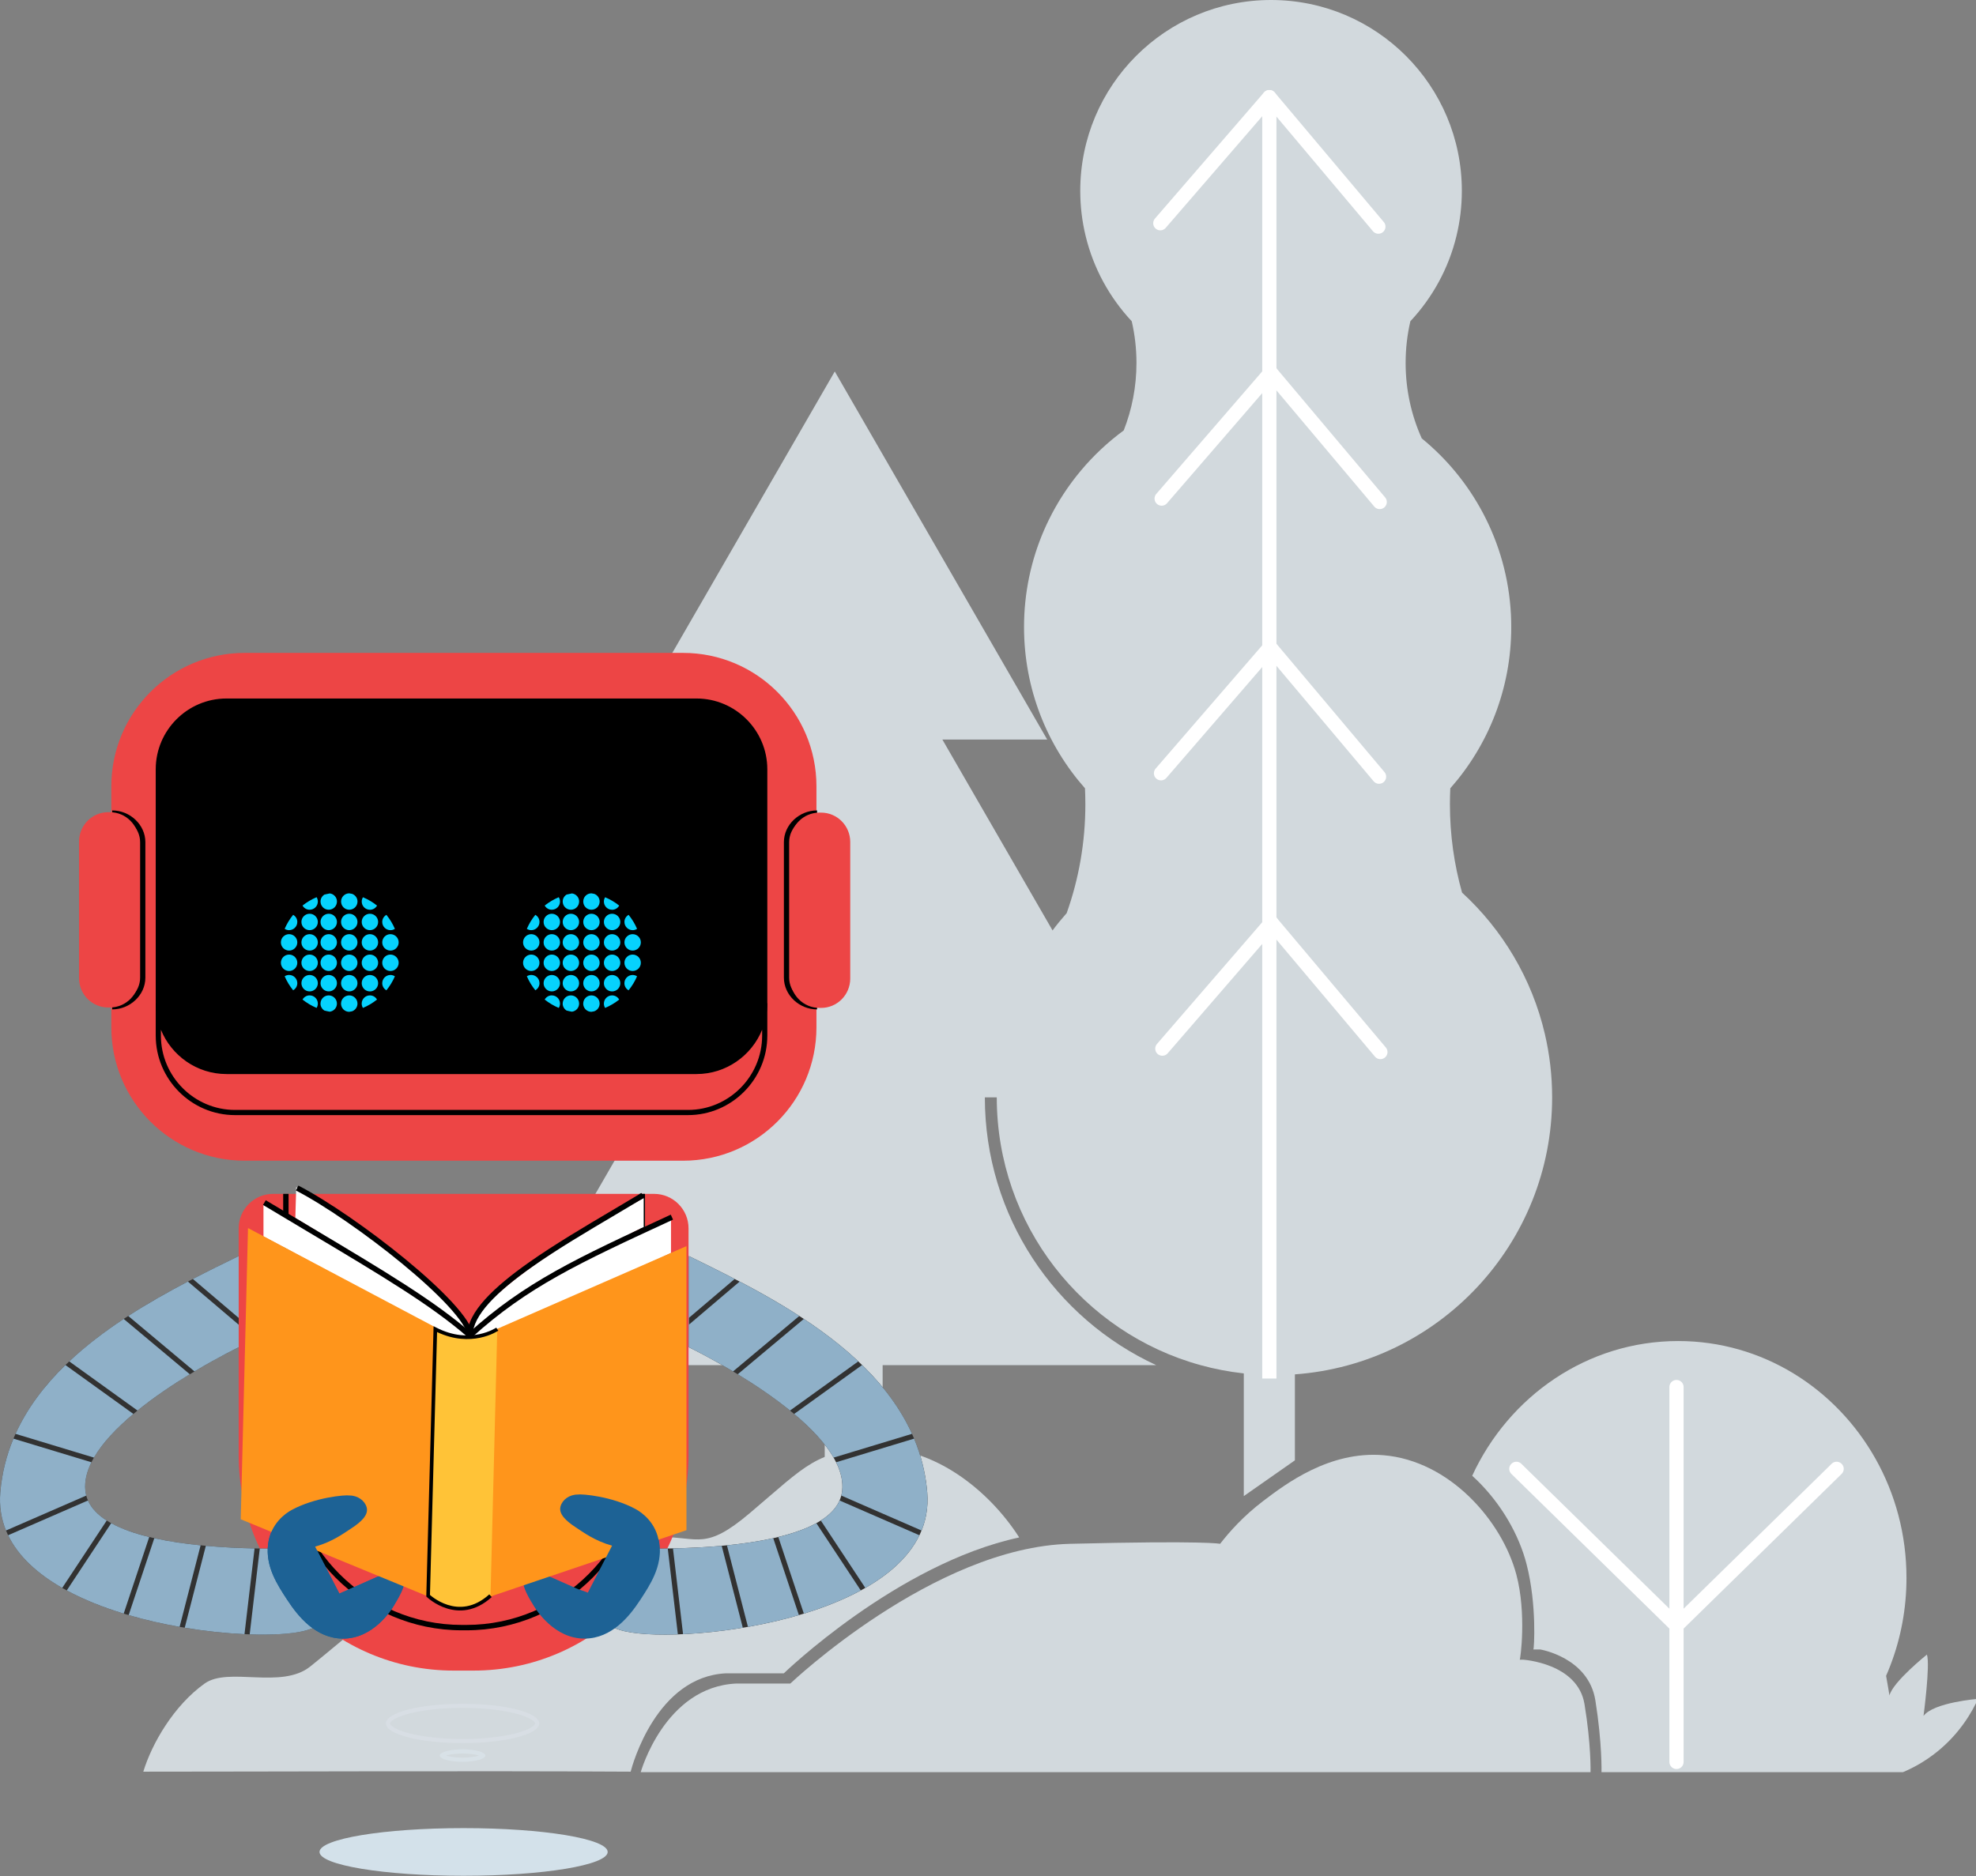 <svg width="417" height="396" viewBox="0 0 417 396" fill="none" xmlns="http://www.w3.org/2000/svg">
<rect x="0" y="0" width="417" height="396" fill="#808080" stroke="none"/>
<g clip-path="url(#clip0_3411_24138)">
<g clip-path="url(#clip1_3411_24138)">
<path d="M104.788 288.158H174.043V320.111H186.266V288.158H244.01C222.655 278.31 207.836 256.7 207.836 231.631H223.389L221.124 227.703H240.192L222.123 196.39L198.87 156.099H220.994L176.164 78.409L131.326 156.099H153.688L112.366 227.703H139.674L104.788 288.158V288.158Z" fill="#D2D9DD"/>
<path d="M210.352 231.631C210.352 258.614 228.572 281.345 253.378 288.158C256.326 288.97 259.367 289.553 262.48 289.898V315.795L273.265 308.242V290.1C303.615 287.891 327.551 262.556 327.551 231.631C327.551 227.034 327.019 222.56 326.019 218.265C323.294 206.583 317.082 196.246 308.54 188.405C306.872 182.478 305.98 176.227 305.98 169.767C305.98 168.637 306.009 167.508 306.06 166.393C314.069 157.329 318.923 145.41 318.923 132.361C318.923 131.476 318.901 130.591 318.858 129.713C318.462 121.988 316.37 114.715 312.933 108.255C309.712 102.184 305.312 96.839 300.034 92.53C297.848 87.674 296.633 82.287 296.633 76.611C296.633 73.582 296.978 70.633 297.633 67.806C302.292 62.828 305.707 56.656 307.361 49.808C308.102 46.751 308.497 43.564 308.497 40.284C308.497 18.034 290.471 0 268.232 0C245.993 0 227.968 18.034 227.968 40.284C227.968 43.564 228.363 46.751 229.104 49.808C230.757 56.656 234.173 62.828 238.832 67.806C239.486 70.633 239.831 73.582 239.831 76.611C239.831 81.639 238.875 86.444 237.142 90.854C230.477 95.753 225.034 102.205 221.353 109.694C218.355 115.787 216.535 122.556 216.169 129.713C216.126 130.591 216.104 131.476 216.104 132.361C216.104 145.41 220.957 157.329 228.967 166.393C229.018 167.508 229.046 168.637 229.046 169.767C229.046 177.824 227.659 185.557 225.106 192.736C224.064 193.915 223.064 195.131 222.122 196.39C218.218 201.569 215.155 207.418 213.135 213.741C211.33 219.38 210.352 225.394 210.352 231.631Z" fill="#D2D9DD"/>
<path d="M267.873 290.978V20.502" stroke="white" stroke-width="3" stroke-miterlimit="10"/>
<path d="M290.881 47.837L267.873 20.502" stroke="white" stroke-width="3" stroke-miterlimit="10" stroke-linecap="round"/>
<path d="M244.865 47.118L267.873 20.502" stroke="white" stroke-width="3" stroke-miterlimit="10" stroke-linecap="round"/>
<path d="M291.162 105.96L268.154 78.625" stroke="white" stroke-width="3" stroke-miterlimit="10" stroke-linecap="round"/>
<path d="M245.146 105.241L268.154 78.625" stroke="white" stroke-width="3" stroke-miterlimit="10" stroke-linecap="round"/>
<path d="M291.025 163.94L268.017 136.604" stroke="white" stroke-width="3" stroke-miterlimit="10" stroke-linecap="round"/>
<path d="M245.009 163.22L268.018 136.604" stroke="white" stroke-width="3" stroke-miterlimit="10" stroke-linecap="round"/>
<path d="M291.307 222.064L268.298 194.729" stroke="white" stroke-width="3" stroke-miterlimit="10" stroke-linecap="round"/>
<path d="M245.289 221.344L268.297 194.729" stroke="white" stroke-width="3" stroke-miterlimit="10" stroke-linecap="round"/>
<path d="M401.595 374.062C403.673 373.185 406.218 371.832 408.807 369.746C413.674 365.819 416.205 361.272 417.428 358.596C417.428 358.596 408.081 359.316 405.924 362.193C405.924 362.193 407.362 351.403 406.643 349.245C406.643 349.245 399.452 355 398.733 357.877C398.733 357.877 398.424 355.884 398.029 353.734C398.36 352.964 398.683 352.187 398.978 351.403C401.142 345.727 402.329 339.534 402.329 333.059C402.329 323.888 399.949 315.299 395.793 307.911C387.445 293.049 371.922 283.064 354.155 283.064C334.993 283.064 318.434 294.682 310.683 311.5C316.047 316.356 319.995 322.816 321.828 328.988C321.943 329.376 322.051 329.765 322.152 330.153C324.373 338.793 323.726 348.151 323.597 348.166H325.035C325.035 348.166 335.223 349.835 336.676 358.92C338.128 368.005 337.97 374.062 337.97 374.062H401.595Z" fill="#D2D9DD"/>
<path d="M353.795 292.775V371.904" stroke="white" stroke-width="3" stroke-miterlimit="10" stroke-linecap="round"/>
<path d="M387.588 310.04L353.794 343.13" stroke="white" stroke-width="3" stroke-miterlimit="10" stroke-linecap="round"/>
<path d="M320.001 310.04L353.795 343.13" stroke="white" stroke-width="3" stroke-miterlimit="10" stroke-linecap="round"/>
<path d="M335.662 374.063H135.216C135.216 374.063 140.249 356.079 155.349 355.36H166.781C166.781 355.36 197.051 326.586 225.812 325.866C254.572 325.147 257.484 325.866 257.484 325.866C259.425 323.356 262.402 319.997 266.63 316.788C271.282 313.256 280.55 306.214 291.953 307.163C305.967 308.336 316.982 321.047 319.995 332.341C322.188 340.548 320.843 350.317 320.714 350.324H321.433C321.433 350.324 332.937 351.044 334.375 359.676C335.813 368.308 335.655 374.063 335.655 374.063H335.662Z" fill="#D2D9DD"/>
<path d="M30.24 373.962C56.477 373.962 99.143 373.767 133.087 373.962C133.483 372.429 138.581 353.928 153.191 353.201H165.414C165.414 353.201 189.3 330.081 215.055 324.528C215.04 324.492 215.033 324.463 215.026 324.427C208.555 314.356 196.936 305.371 184.827 305.724C172.252 306.091 170.26 309.198 158.224 319.392C148.877 327.304 147.439 324.427 139.53 324.427C131.621 324.427 112.524 324.664 102.141 328.743C82.009 336.656 76.257 343.13 65.472 351.762C59.367 356.647 48.215 351.762 43.182 355.359C36.661 360.021 32.052 368.027 30.24 373.962Z" fill="#D2D9DD"/>
</g>
<path d="M51.643 137.812H144.148C159.694 137.812 172.297 150.423 172.297 165.978V216.834C172.297 232.39 159.694 245 144.148 245H51.643C36.097 245 23.494 232.39 23.494 216.834V165.978C23.494 150.423 36.097 137.812 51.643 137.812Z" fill="#ED4545"/>
<path d="M33.488 162.282V211.772C33.488 219.704 39.96 226.192 47.872 226.192H147.124C155.045 226.192 161.521 219.704 161.521 211.772V162.282C161.521 154.341 155.05 147.849 147.124 147.849H47.872C39.96 147.849 33.488 154.337 33.488 162.282Z" fill="black"/>
<path fill-rule="evenodd" clip-rule="evenodd" d="M146.991 148.528C154.609 148.528 160.835 154.754 160.835 162.37V211.705C160.835 219.312 154.605 225.535 146.991 225.535H47.789C40.184 225.535 33.958 219.312 33.958 211.705V162.37C33.958 154.75 40.184 148.528 47.789 148.528H146.991ZM161.928 162.37C161.928 154.155 155.216 147.438 146.991 147.438H47.789C39.577 147.438 32.865 154.151 32.865 162.37V211.705C32.865 219.912 39.577 226.625 47.789 226.625H146.991C155.211 226.625 161.928 219.912 161.928 211.705V162.37Z" fill="black"/>
<path d="M33.488 211.768V218.623C33.488 227.557 40.772 234.859 49.674 234.859H145.326C154.238 234.859 161.521 227.557 161.521 218.623V211.768C161.521 219.699 155.05 226.188 147.124 226.188H47.872C39.96 226.188 33.488 219.699 33.488 211.768Z" fill="#ED4545"/>
<path fill-rule="evenodd" clip-rule="evenodd" d="M160.835 217.356V218.602C160.835 227.23 153.798 234.282 145.194 234.282H49.59C40.995 234.282 33.958 227.23 33.958 218.602V217.356C36.182 222.827 41.553 226.709 47.789 226.709H146.991C153.237 226.709 158.61 222.827 160.835 217.356ZM161.928 211.75V218.602C161.928 227.831 154.404 235.375 145.194 235.375H49.59C40.389 235.375 32.865 227.831 32.865 218.602V211.75H33.958C33.958 219.377 40.184 225.615 47.789 225.615H146.991C154.61 225.615 160.835 219.377 160.835 211.75H161.928Z" fill="black"/>
<path d="M172.297 171.438C168.893 171.438 165.925 174.23 165.925 177.642V206.456C165.925 209.868 168.893 212.66 172.297 212.66" fill="#ED4545"/>
<path fill-rule="evenodd" clip-rule="evenodd" d="M166.534 177.763C166.534 174.695 169.269 172.148 172.428 172.148V171.062C168.698 171.062 165.428 174.057 165.428 177.763V206.362C165.428 210.068 168.698 213.063 172.428 213.063V211.977C169.269 211.977 166.534 209.43 166.534 206.362V177.763Z" fill="black"/>
<path d="M172.918 171.526H173.282C176.676 171.526 179.428 174.304 179.428 177.73V206.544C179.428 209.97 176.676 212.748 173.282 212.748H172.918C169.523 212.748 166.772 209.97 166.772 206.544V177.73C166.772 174.304 169.523 171.526 172.918 171.526Z" fill="#ED4545"/>
<path fill-rule="evenodd" clip-rule="evenodd" d="M23.678 172.148C26.836 172.148 29.571 174.695 29.571 177.763V206.362C29.571 209.43 26.836 211.977 23.678 211.977V213.063C27.408 213.063 30.678 210.068 30.678 206.362V177.763C30.678 174.057 27.408 171.062 23.678 171.062V172.148Z" fill="black"/>
<path d="M22.824 171.438H23.188C26.582 171.438 29.334 174.216 29.334 177.642V206.456C29.334 209.882 26.582 212.66 23.188 212.66H22.824C19.43 212.66 16.678 209.882 16.678 206.456V177.642C16.678 174.216 19.43 171.438 22.824 171.438Z" fill="#ED4545"/>
<path d="M133.508 200.647C132.551 200.647 131.775 199.871 131.775 198.914C131.775 197.957 132.551 197.182 133.508 197.182C134.465 197.182 135.24 197.957 135.24 198.914C135.24 199.871 134.465 200.647 133.508 200.647Z" fill="#06D2FD"/>
<path d="M129.172 200.647C128.215 200.647 127.439 199.871 127.439 198.914C127.439 197.957 128.215 197.182 129.172 197.182C130.129 197.182 130.904 197.957 130.904 198.914C130.904 199.871 130.129 200.647 129.172 200.647Z" fill="#06D2FD"/>
<path d="M124.814 200.647C123.858 200.647 123.082 199.871 123.082 198.914C123.082 197.957 123.858 197.182 124.814 197.182C125.771 197.182 126.547 197.957 126.547 198.914C126.547 199.871 125.771 200.647 124.814 200.647Z" fill="#06D2FD"/>
<path d="M120.478 200.647C119.522 200.647 118.746 199.871 118.746 198.914C118.746 197.957 119.522 197.182 120.478 197.182C121.435 197.182 122.211 197.957 122.211 198.914C122.211 199.871 121.435 200.647 120.478 200.647Z" fill="#06D2FD"/>
<path d="M116.449 200.647C115.492 200.647 114.717 199.871 114.717 198.914C114.717 197.957 115.492 197.182 116.449 197.182C117.406 197.182 118.182 197.957 118.182 198.914C118.182 199.871 117.406 200.647 116.449 200.647Z" fill="#06D2FD"/>
<path d="M112.113 200.647C111.156 200.647 110.381 199.871 110.381 198.914C110.381 197.957 111.156 197.182 112.113 197.182C113.07 197.182 113.846 197.957 113.846 198.914C113.846 199.871 113.07 200.647 112.113 200.647Z" fill="#06D2FD"/>
<path d="M133.508 204.955C132.551 204.955 131.775 204.18 131.775 203.223C131.775 202.266 132.551 201.49 133.508 201.49C134.465 201.49 135.24 202.266 135.24 203.223C135.24 204.18 134.465 204.955 133.508 204.955Z" fill="#06D2FD"/>
<path d="M129.172 204.955C128.215 204.955 127.439 204.18 127.439 203.223C127.439 202.266 128.215 201.49 129.172 201.49C130.129 201.49 130.904 202.266 130.904 203.223C130.904 204.18 130.129 204.955 129.172 204.955Z" fill="#06D2FD"/>
<path d="M124.814 204.955C123.858 204.955 123.082 204.18 123.082 203.223C123.082 202.266 123.858 201.49 124.814 201.49C125.771 201.49 126.547 202.266 126.547 203.223C126.547 204.18 125.771 204.955 124.814 204.955Z" fill="#06D2FD"/>
<path d="M120.478 204.955C119.522 204.955 118.746 204.18 118.746 203.223C118.746 202.266 119.522 201.49 120.478 201.49C121.435 201.49 122.211 202.266 122.211 203.223C122.211 204.18 121.435 204.955 120.478 204.955Z" fill="#06D2FD"/>
<path d="M116.449 204.955C115.492 204.955 114.717 204.18 114.717 203.223C114.717 202.266 115.492 201.49 116.449 201.49C117.406 201.49 118.182 202.266 118.182 203.223C118.182 204.18 117.406 204.955 116.449 204.955Z" fill="#06D2FD"/>
<path d="M112.113 204.955C111.156 204.955 110.381 204.18 110.381 203.223C110.381 202.266 111.156 201.49 112.113 201.49C113.07 201.49 113.846 202.266 113.846 203.223C113.846 204.18 113.07 204.955 112.113 204.955Z" fill="#06D2FD"/>
<path d="M131.771 207.528C131.771 206.57 132.545 205.796 133.503 205.796C133.849 205.796 134.168 205.901 134.439 206.076C133.98 207.148 133.372 208.141 132.65 209.033C132.125 208.736 131.771 208.18 131.771 207.533V207.528Z" fill="#06D2FD"/>
<path d="M129.172 209.265C128.214 209.265 127.439 208.49 127.439 207.532C127.439 206.574 128.214 205.8 129.172 205.8C130.13 205.8 130.904 206.574 130.904 207.532C130.904 208.49 130.13 209.265 129.172 209.265Z" fill="#06D2FD"/>
<path d="M124.814 205.796C125.773 205.796 126.547 206.57 126.547 207.528C126.547 208.487 125.773 209.261 124.814 209.261C123.856 209.261 123.082 208.487 123.082 207.528C123.082 206.57 123.856 205.796 124.814 205.796Z" fill="#06D2FD"/>
<path d="M120.478 205.796C121.437 205.796 122.211 206.57 122.211 207.528C122.211 208.487 121.437 209.261 120.478 209.261C119.52 209.261 118.746 208.487 118.746 207.528C118.746 206.57 119.52 205.796 120.478 205.796Z" fill="#06D2FD"/>
<path d="M116.449 205.796C117.407 205.796 118.182 206.57 118.182 207.528C118.182 208.487 117.407 209.261 116.449 209.261C115.491 209.261 114.717 208.487 114.717 207.528C114.717 206.57 115.491 205.796 116.449 205.796Z" fill="#06D2FD"/>
<path d="M113.852 207.528C113.852 208.175 113.493 208.731 112.972 209.029C112.25 208.136 111.642 207.143 111.183 206.071C111.454 205.896 111.773 205.791 112.119 205.791C113.077 205.791 113.852 206.565 113.852 207.524V207.528Z" fill="#06D2FD"/>
<path d="M127.439 211.838C127.439 210.88 128.213 210.105 129.171 210.105C129.819 210.105 130.374 210.464 130.672 210.989C129.771 211.702 128.773 212.302 127.701 212.752C127.535 212.485 127.439 212.179 127.439 211.842V211.838Z" fill="#06D2FD"/>
<path d="M123.078 211.838C123.078 210.88 123.852 210.105 124.81 210.105C125.769 210.105 126.543 210.88 126.543 211.838C126.543 212.586 126.07 213.216 125.41 213.461C125.209 213.505 125.003 213.54 124.797 213.575C123.844 213.57 123.074 212.796 123.074 211.842L123.078 211.838Z" fill="#06D2FD"/>
<path d="M118.746 211.838C118.746 210.88 119.52 210.105 120.478 210.105C121.437 210.105 122.211 210.88 122.211 211.838C122.211 212.722 121.55 213.439 120.697 213.549C120.312 213.483 119.936 213.404 119.564 213.304C119.074 212.997 118.742 212.455 118.742 211.834L118.746 211.838Z" fill="#06D2FD"/>
<path d="M116.449 210.105C117.407 210.105 118.182 210.879 118.182 211.837C118.182 212.174 118.081 212.481 117.919 212.747C116.843 212.297 115.845 211.702 114.949 210.984C115.246 210.459 115.806 210.101 116.449 210.101V210.105Z" fill="#06D2FD"/>
<path d="M129.171 192.032C128.213 192.032 127.439 191.258 127.439 190.3C127.439 189.963 127.539 189.657 127.701 189.39C128.777 189.84 129.775 190.435 130.672 191.153C130.374 191.678 129.814 192.037 129.171 192.037V192.032Z" fill="#06D2FD"/>
<path d="M126.547 190.295C126.547 191.253 125.773 192.028 124.814 192.028C123.856 192.028 123.082 191.253 123.082 190.295C123.082 189.337 123.847 188.567 124.801 188.562C125.007 188.593 125.208 188.633 125.414 188.676C126.074 188.921 126.547 189.551 126.547 190.299V190.295Z" fill="#06D2FD"/>
<path d="M122.212 190.295C122.212 191.253 121.438 192.028 120.48 192.028C119.522 192.028 118.747 191.253 118.747 190.295C118.747 189.674 119.076 189.131 119.57 188.825C119.942 188.729 120.322 188.646 120.703 188.58C121.556 188.689 122.217 189.411 122.217 190.291L122.212 190.295Z" fill="#06D2FD"/>
<path d="M118.182 190.295C118.182 191.253 117.407 192.028 116.449 192.028C115.802 192.028 115.246 191.669 114.949 191.144C115.85 190.431 116.847 189.831 117.919 189.381C118.085 189.648 118.182 189.954 118.182 190.291V190.295Z" fill="#06D2FD"/>
<path d="M133.507 196.337C132.549 196.337 131.775 195.562 131.775 194.604C131.775 193.957 132.133 193.401 132.654 193.104C133.376 193.996 133.984 194.989 134.443 196.061C134.172 196.236 133.853 196.341 133.507 196.341V196.337Z" fill="#06D2FD"/>
<path d="M129.172 196.337C128.215 196.337 127.439 195.561 127.439 194.605C127.439 193.648 128.215 192.872 129.172 192.872C130.129 192.872 130.904 193.648 130.904 194.605C130.904 195.561 130.129 196.337 129.172 196.337Z" fill="#06D2FD"/>
<path d="M124.814 196.337C123.858 196.337 123.082 195.561 123.082 194.605C123.082 193.648 123.858 192.872 124.814 192.872C125.771 192.872 126.547 193.648 126.547 194.605C126.547 195.561 125.771 196.337 124.814 196.337Z" fill="#06D2FD"/>
<path d="M120.478 196.337C119.522 196.337 118.746 195.561 118.746 194.605C118.746 193.648 119.522 192.872 120.478 192.872C121.435 192.872 122.211 193.648 122.211 194.605C122.211 195.561 121.435 196.337 120.478 196.337Z" fill="#06D2FD"/>
<path d="M116.449 196.337C115.492 196.337 114.717 195.561 114.717 194.605C114.717 193.648 115.492 192.872 116.449 192.872C117.406 192.872 118.182 193.648 118.182 194.605C118.182 195.561 117.406 196.337 116.449 196.337Z" fill="#06D2FD"/>
<path d="M113.852 194.605C113.852 195.563 113.077 196.337 112.119 196.337C111.773 196.337 111.454 196.232 111.183 196.057C111.642 194.985 112.25 193.992 112.972 193.1C113.497 193.397 113.852 193.953 113.852 194.6V194.605Z" fill="#06D2FD"/>
<path d="M82.398 200.647C81.442 200.647 80.666 199.871 80.666 198.914C80.666 197.957 81.442 197.182 82.398 197.182C83.355 197.182 84.131 197.957 84.131 198.914C84.131 199.871 83.355 200.647 82.398 200.647Z" fill="#06D2FD"/>
<path d="M78.066 200.647C77.109 200.647 76.334 199.871 76.334 198.914C76.334 197.957 77.109 197.182 78.066 197.182C79.023 197.182 79.799 197.957 79.799 198.914C79.799 199.871 79.023 200.647 78.066 200.647Z" fill="#06D2FD"/>
<path d="M73.705 200.647C72.748 200.647 71.972 199.871 71.972 198.914C71.972 197.957 72.748 197.182 73.705 197.182C74.662 197.182 75.438 197.957 75.438 198.914C75.438 199.871 74.662 200.647 73.705 200.647Z" fill="#06D2FD"/>
<path d="M69.375 200.647C68.418 200.647 67.642 199.871 67.642 198.914C67.642 197.957 68.418 197.182 69.375 197.182C70.332 197.182 71.107 197.957 71.107 198.914C71.107 199.871 70.332 200.647 69.375 200.647Z" fill="#06D2FD"/>
<path d="M65.344 200.647C64.387 200.647 63.611 199.871 63.611 198.914C63.611 197.957 64.387 197.182 65.344 197.182C66.3 197.182 67.076 197.957 67.076 198.914C67.076 199.871 66.3 200.647 65.344 200.647Z" fill="#06D2FD"/>
<path d="M61.01 200.647C60.053 200.647 59.277 199.871 59.277 198.914C59.277 197.957 60.053 197.182 61.01 197.182C61.967 197.182 62.742 197.957 62.742 198.914C62.742 199.871 61.967 200.647 61.01 200.647Z" fill="#06D2FD"/>
<path d="M82.398 204.955C81.442 204.955 80.666 204.18 80.666 203.223C80.666 202.266 81.442 201.49 82.398 201.49C83.355 201.49 84.131 202.266 84.131 203.223C84.131 204.18 83.355 204.955 82.398 204.955Z" fill="#06D2FD"/>
<path d="M78.066 204.955C77.109 204.955 76.334 204.18 76.334 203.223C76.334 202.266 77.109 201.49 78.066 201.49C79.023 201.49 79.799 202.266 79.799 203.223C79.799 204.18 79.023 204.955 78.066 204.955Z" fill="#06D2FD"/>
<path d="M73.705 204.955C72.748 204.955 71.972 204.18 71.972 203.223C71.972 202.266 72.748 201.49 73.705 201.49C74.662 201.49 75.438 202.266 75.438 203.223C75.438 204.18 74.662 204.955 73.705 204.955Z" fill="#06D2FD"/>
<path d="M69.375 204.955C68.418 204.955 67.642 204.18 67.642 203.223C67.642 202.266 68.418 201.49 69.375 201.49C70.332 201.49 71.107 202.266 71.107 203.223C71.107 204.18 70.332 204.955 69.375 204.955Z" fill="#06D2FD"/>
<path d="M65.344 204.955C64.387 204.955 63.611 204.18 63.611 203.223C63.611 202.266 64.387 201.49 65.344 201.49C66.3 201.49 67.076 202.266 67.076 203.223C67.076 204.18 66.3 204.955 65.344 204.955Z" fill="#06D2FD"/>
<path d="M61.01 204.955C60.053 204.955 59.277 204.18 59.277 203.223C59.277 202.266 60.053 201.49 61.01 201.49C61.967 201.49 62.742 202.266 62.742 203.223C62.742 204.18 61.967 204.955 61.01 204.955Z" fill="#06D2FD"/>
<path d="M80.665 207.528C80.665 206.57 81.44 205.796 82.398 205.796C82.743 205.796 83.063 205.901 83.334 206.076C82.875 207.148 82.266 208.141 81.545 209.033C81.02 208.736 80.665 208.18 80.665 207.533V207.528Z" fill="#06D2FD"/>
<path d="M78.066 209.265C77.108 209.265 76.334 208.49 76.334 207.532C76.334 206.574 77.108 205.8 78.066 205.8C79.024 205.8 79.799 206.574 79.799 207.532C79.799 208.49 79.024 209.265 78.066 209.265Z" fill="#06D2FD"/>
<path d="M73.705 205.796C74.663 205.796 75.438 206.57 75.438 207.528C75.438 208.487 74.663 209.261 73.705 209.261C72.747 209.261 71.972 208.487 71.972 207.528C71.972 206.57 72.747 205.796 73.705 205.796Z" fill="#06D2FD"/>
<path d="M69.375 205.796C70.333 205.796 71.107 206.57 71.107 207.528C71.107 208.487 70.333 209.261 69.375 209.261C68.417 209.261 67.642 208.487 67.642 207.528C67.642 206.57 68.417 205.796 69.375 205.796Z" fill="#06D2FD"/>
<path d="M65.344 205.796C66.302 205.796 67.076 206.57 67.076 207.528C67.076 208.487 66.302 209.261 65.344 209.261C64.386 209.261 63.611 208.487 63.611 207.528C63.611 206.57 64.386 205.796 65.344 205.796Z" fill="#06D2FD"/>
<path d="M62.742 207.528C62.742 208.175 62.383 208.731 61.863 209.029C61.141 208.136 60.533 207.143 60.073 206.071C60.345 205.896 60.664 205.791 61.01 205.791C61.968 205.791 62.742 206.565 62.742 207.524V207.528Z" fill="#06D2FD"/>
<path d="M76.329 211.838C76.329 210.88 77.104 210.105 78.062 210.105C78.709 210.105 79.265 210.464 79.562 210.989C78.661 211.702 77.664 212.302 76.592 212.752C76.426 212.485 76.329 212.179 76.329 211.842V211.838Z" fill="#06D2FD"/>
<path d="M71.972 211.838C71.972 210.88 72.747 210.105 73.705 210.105C74.663 210.105 75.438 210.88 75.438 211.838C75.438 212.586 74.965 213.216 74.304 213.461C74.103 213.505 73.897 213.54 73.692 213.575C72.738 213.57 71.968 212.796 71.968 211.842L71.972 211.838Z" fill="#06D2FD"/>
<path d="M67.637 211.838C67.637 210.88 68.411 210.105 69.369 210.105C70.327 210.105 71.102 210.88 71.102 211.838C71.102 212.722 70.441 213.439 69.588 213.549C69.203 213.483 68.827 213.404 68.455 213.304C67.965 212.997 67.632 212.455 67.632 211.834L67.637 211.838Z" fill="#06D2FD"/>
<path d="M65.344 210.105C66.302 210.105 67.076 210.879 67.076 211.837C67.076 212.174 66.976 212.481 66.814 212.747C65.737 212.297 64.74 211.702 63.843 210.984C64.141 210.459 64.701 210.101 65.344 210.101V210.105Z" fill="#06D2FD"/>
<path d="M78.068 192.032C77.11 192.032 76.335 191.258 76.335 190.3C76.335 189.963 76.436 189.657 76.598 189.39C77.674 189.84 78.671 190.435 79.568 191.153C79.271 191.678 78.711 192.037 78.068 192.037V192.032Z" fill="#06D2FD"/>
<path d="M75.443 190.295C75.443 191.253 74.668 192.028 73.71 192.028C72.752 192.028 71.978 191.253 71.978 190.295C71.978 189.337 72.748 188.567 73.702 188.562C73.907 188.593 74.109 188.633 74.314 188.676C74.975 188.921 75.447 189.551 75.447 190.299L75.443 190.295Z" fill="#06D2FD"/>
<path d="M71.107 190.295C71.107 191.253 70.333 192.028 69.374 192.028C68.416 192.028 67.642 191.253 67.642 190.295C67.642 189.674 67.97 189.131 68.464 188.825C68.836 188.729 69.217 188.646 69.598 188.58C70.451 188.689 71.111 189.411 71.111 190.291L71.107 190.295Z" fill="#06D2FD"/>
<path d="M67.076 190.295C67.076 191.253 66.302 192.028 65.344 192.028C64.696 192.028 64.141 191.669 63.843 191.144C64.744 190.431 65.742 189.831 66.814 189.381C66.98 189.648 67.076 189.954 67.076 190.291V190.295Z" fill="#06D2FD"/>
<path d="M82.398 196.337C81.44 196.337 80.665 195.562 80.665 194.604C80.665 193.957 81.024 193.401 81.545 193.104C82.266 193.996 82.875 194.989 83.334 196.061C83.063 196.236 82.743 196.341 82.398 196.341V196.337Z" fill="#06D2FD"/>
<path d="M78.066 196.337C77.109 196.337 76.334 195.561 76.334 194.605C76.334 193.648 77.109 192.872 78.066 192.872C79.023 192.872 79.799 193.648 79.799 194.605C79.799 195.561 79.023 196.337 78.066 196.337Z" fill="#06D2FD"/>
<path d="M73.705 196.337C72.748 196.337 71.972 195.561 71.972 194.605C71.972 193.648 72.748 192.872 73.705 192.872C74.662 192.872 75.438 193.648 75.438 194.605C75.438 195.561 74.662 196.337 73.705 196.337Z" fill="#06D2FD"/>
<path d="M69.375 196.337C68.418 196.337 67.642 195.561 67.642 194.605C67.642 193.648 68.418 192.872 69.375 192.872C70.332 192.872 71.107 193.648 71.107 194.605C71.107 195.561 70.332 196.337 69.375 196.337Z" fill="#06D2FD"/>
<path d="M65.344 196.337C64.387 196.337 63.611 195.561 63.611 194.605C63.611 193.648 64.387 192.872 65.344 192.872C66.3 192.872 67.076 193.648 67.076 194.605C67.076 195.561 66.3 196.337 65.344 196.337Z" fill="#06D2FD"/>
<path d="M62.742 194.605C62.742 195.563 61.968 196.337 61.01 196.337C60.664 196.337 60.345 196.232 60.073 196.057C60.533 194.985 61.141 193.992 61.863 193.1C62.388 193.397 62.742 193.953 62.742 194.6V194.605Z" fill="#06D2FD"/>
<path d="M138.031 252H57.632C53.623 252 50.365 255.263 50.365 259.282V307.187C50.365 332.266 70.694 352.625 95.736 352.625H99.937C124.974 352.625 145.303 332.261 145.303 307.187V259.282C145.303 255.263 142.045 252 138.031 252Z" fill="#ED4545"/>
<path fill-rule="evenodd" clip-rule="evenodd" d="M134.982 252V306.378C134.982 326.511 118.531 342.985 98.43 342.985H97.451C77.35 342.985 60.899 326.511 60.899 306.378V252H59.762V306.378C59.762 327.138 76.72 344.123 97.451 344.123H98.43C119.161 344.123 136.119 327.138 136.119 306.378V252H134.982Z" fill="black"/>
<path d="M78.562 298.843C78.562 302.613 79.68 306.3 81.772 309.436C83.864 312.572 86.838 315.016 90.319 316.46C93.799 317.903 97.625 318.279 101.32 317.544C105.014 316.81 108.407 314.995 111.067 312.327C113.731 309.659 115.543 306.26 116.277 302.565C117.011 298.864 116.635 295.033 115.194 291.547C113.753 288.062 111.312 285.083 108.18 282.988C105.049 280.893 101.368 279.773 97.603 279.773C95.101 279.773 92.624 280.268 90.314 281.225C88.004 282.183 85.903 283.587 84.135 285.359C82.366 287.13 80.964 289.234 80.008 291.547C79.051 293.861 78.558 296.341 78.558 298.847" fill="white"/>
<path fill-rule="evenodd" clip-rule="evenodd" d="M83.55 298.488C83.005 297.67 82.712 296.708 82.712 295.724C82.712 295.072 82.839 294.425 83.092 293.821C83.341 293.218 83.708 292.671 84.166 292.207C84.629 291.744 85.175 291.381 85.778 291.131C86.38 290.882 87.027 290.751 87.677 290.751C88.66 290.751 89.621 291.044 90.438 291.591C91.254 292.137 91.892 292.912 92.267 293.821C92.643 294.731 92.743 295.728 92.551 296.695C92.359 297.661 91.887 298.545 91.193 299.24C90.499 299.936 89.612 300.408 88.651 300.6C87.686 300.793 86.691 300.692 85.782 300.316C84.874 299.94 84.101 299.301 83.555 298.484L83.55 298.488ZM82.712 306.466V311.771C85.302 314.863 88.76 317.102 92.639 318.2V306.461C92.626 305.153 92.093 303.903 91.167 302.98C90.237 302.061 88.983 301.545 87.677 301.545C86.372 301.545 85.118 302.061 84.188 302.98C83.258 303.898 82.73 305.149 82.716 306.461L82.712 306.466Z" fill="#EDC238"/>
<path fill-rule="evenodd" clip-rule="evenodd" d="M103.404 300.635C102.858 299.818 102.566 298.855 102.566 297.871C102.566 297.22 102.692 296.572 102.945 295.969C103.199 295.365 103.561 294.818 104.02 294.355C104.483 293.891 105.029 293.528 105.631 293.279C106.234 293.03 106.88 292.898 107.531 292.898C108.514 292.898 109.474 293.191 110.291 293.738C111.108 294.285 111.745 295.059 112.121 295.969C112.496 296.878 112.597 297.876 112.405 298.842C112.213 299.809 111.741 300.692 111.047 301.388C110.352 302.083 109.466 302.555 108.505 302.748C107.54 302.94 106.544 302.84 105.636 302.464C104.727 302.088 103.954 301.449 103.408 300.631L103.404 300.635ZM111.042 305.057C110.112 304.126 108.85 303.601 107.531 303.601C106.216 303.601 104.95 304.126 104.02 305.057C103.09 305.989 102.566 307.253 102.566 308.574V318.729C106.444 317.632 109.902 315.392 112.492 312.3V308.574C112.492 307.257 111.968 305.993 111.038 305.057H111.042Z" fill="#24618C"/>
<path d="M92.638 292.383C92.638 293.367 92.931 294.329 93.477 295.147C94.023 295.965 94.796 296.603 95.704 296.979C96.612 297.355 97.608 297.456 98.573 297.264C99.538 297.071 100.421 296.599 101.115 295.903C101.809 295.208 102.281 294.32 102.473 293.358C102.665 292.391 102.565 291.394 102.189 290.484C101.814 289.575 101.176 288.801 100.359 288.254C99.543 287.707 98.582 287.414 97.599 287.414C96.285 287.414 95.018 287.939 94.088 288.87C93.158 289.802 92.634 291.066 92.634 292.387" fill="#ED4545"/>
<path d="M92.569 316.954V302.822C92.56 302.166 92.682 301.51 92.931 300.902C93.176 300.294 93.543 299.739 94.006 299.271C94.469 298.803 95.019 298.431 95.621 298.178C96.228 297.924 96.879 297.793 97.534 297.793C98.189 297.793 98.84 297.924 99.447 298.178C100.054 298.431 100.604 298.803 101.063 299.271C101.526 299.739 101.888 300.294 102.137 300.902C102.382 301.51 102.508 302.166 102.5 302.822V316.954C106.959 315.747 110.823 312.965 113.383 309.116C115.942 305.267 117.016 300.622 116.409 296.039C115.802 291.455 113.553 287.248 110.081 284.204C106.609 281.155 102.15 279.476 97.534 279.476C92.918 279.476 88.459 281.155 84.987 284.204C81.516 287.252 79.266 291.455 78.659 296.039C78.052 300.622 79.127 305.272 81.686 309.116C84.245 312.965 88.114 315.751 92.569 316.954V316.954ZM97.534 277.372C101.714 277.372 105.801 278.614 109.277 280.941C112.754 283.268 115.466 286.574 117.064 290.441C118.662 294.311 119.082 298.567 118.265 302.674C117.448 306.781 115.435 310.555 112.479 313.516C109.522 316.477 105.753 318.493 101.652 319.311C97.552 320.129 93.302 319.709 89.438 318.108C85.573 316.508 82.271 313.792 79.948 310.31C77.624 306.829 76.384 302.735 76.384 298.549C76.388 292.938 78.62 287.554 82.581 283.587C86.542 279.616 91.918 277.385 97.521 277.376" fill="#ED4545"/>
<path fill-rule="evenodd" clip-rule="evenodd" d="M83.154 364.651C82.387 364.186 82.303 363.866 82.303 363.781C82.303 363.696 82.387 363.377 83.154 362.911C83.868 362.478 84.96 362.056 86.386 361.69C89.226 360.961 93.197 360.5 97.615 360.5C102.034 360.5 106.004 360.961 108.844 361.69C110.27 362.056 111.362 362.478 112.077 362.911C112.843 363.377 112.928 363.696 112.928 363.781C112.928 363.866 112.843 364.186 112.077 364.651C111.362 365.085 110.27 365.506 108.844 365.873C106.004 366.602 102.034 367.062 97.615 367.062C93.197 367.062 89.226 366.602 86.386 365.873C84.96 365.506 83.868 365.085 83.154 364.651ZM97.615 367.938C88.675 367.938 81.428 366.077 81.428 363.781C81.428 361.486 88.675 359.625 97.615 359.625C106.555 359.625 113.803 361.486 113.803 363.781C113.803 366.077 106.555 367.938 97.615 367.938Z" fill="#D8DEE4"/>
<path fill-rule="evenodd" clip-rule="evenodd" d="M93.582 370.283C93.582 370.283 93.585 370.287 93.594 370.295C93.588 370.287 93.583 370.283 93.582 370.283ZM94.164 370.563C94.248 370.535 94.341 370.506 94.442 370.479C95.219 370.267 96.341 370.125 97.615 370.125C98.889 370.125 100.011 370.267 100.788 370.479C100.89 370.506 100.983 370.535 101.066 370.563C100.983 370.59 100.89 370.619 100.788 370.646C100.011 370.858 98.889 371 97.615 371C96.341 371 95.219 370.858 94.442 370.646C94.341 370.619 94.248 370.59 94.164 370.563ZM101.648 370.283C101.648 370.283 101.643 370.287 101.636 370.295C101.645 370.287 101.649 370.283 101.648 370.283ZM101.648 370.842C101.649 370.842 101.645 370.838 101.636 370.83C101.643 370.838 101.648 370.842 101.648 370.842ZM93.594 370.83C93.585 370.838 93.582 370.842 93.582 370.842C93.583 370.842 93.588 370.838 93.594 370.83ZM97.615 371.875C94.957 371.875 92.803 371.287 92.803 370.562C92.803 369.838 94.957 369.25 97.615 369.25C100.273 369.25 102.428 369.838 102.428 370.562C102.428 371.287 100.273 371.875 97.615 371.875Z" fill="#D8E1E7"/>
<path d="M67.428 390.906C67.428 393.685 81.041 395.938 97.834 395.938C114.627 395.938 128.24 393.685 128.24 390.906C128.24 388.128 114.627 385.875 97.834 385.875C81.041 385.875 67.428 388.128 67.428 390.906Z" fill="#D3E1EA"/>
<path d="M50.378 265.125V284.375C50.378 284.375 16.691 300.562 18.003 314.562C19.316 328.562 60.441 326.812 63.503 326.812C66.566 326.812 77.066 341.25 63.941 344.312C50.816 347.375 -2.122 341.25 0.066 315C2.253 288.75 30.691 274.75 50.378 265.125Z" fill="#323232"/>
<path fill-rule="evenodd" clip-rule="evenodd" d="M50.378 278.189V265.125C47.319 266.621 44.048 268.222 40.697 269.959L50.378 278.189ZM50.378 279.624V284.375C50.378 284.375 46.304 286.333 41.044 289.476L27.064 277.771C31.194 275.098 35.473 272.695 39.65 270.505L50.378 279.624ZM26.107 278.397L40.054 290.073C36.538 292.215 32.594 294.84 29.023 297.734L14.611 287.358C18.113 284.063 22.027 281.095 26.107 278.397ZM13.808 288.127C9.424 292.394 5.744 297.198 3.277 302.654L19.826 307.669C21.663 304.49 24.694 301.349 28.15 298.453L13.808 288.127ZM0.066 315C0.404 310.938 1.372 307.169 2.838 303.664L19.298 308.652C18.314 310.632 17.821 312.618 18.003 314.562C18.04 314.948 18.106 315.321 18.201 315.683L1.264 323.059C0.265 320.613 -0.178 317.932 0.066 315ZM1.709 324.058C3.888 328.568 7.995 332.239 13.13 335.174L22.522 320.952C20.68 319.783 19.296 318.386 18.562 316.719L1.709 324.058ZM26.102 340.6C21.831 339.295 17.727 337.676 14.089 335.707L23.465 321.51C25.694 322.74 28.461 323.694 31.492 324.431L26.102 340.6ZM27.151 340.913C30.692 341.947 34.332 342.768 37.902 343.397L42.336 326.185C39.027 325.854 35.676 325.373 32.562 324.68L27.151 340.913ZM51.594 344.94C47.744 344.761 43.431 344.321 38.984 343.582L43.438 326.29C47.082 326.62 50.636 326.775 53.723 326.841L51.594 344.94ZM52.69 344.984C57.456 345.148 61.428 344.899 63.941 344.312C77.066 341.25 66.566 326.812 63.503 326.812C63.313 326.812 62.977 326.819 62.514 326.829H62.513H62.513C61.04 326.858 58.278 326.913 54.822 326.861L52.69 344.984Z" fill="#8FB0C8"/>
<path d="M60.651 337.745C58.569 334.556 55.983 330.693 56.574 325.942C57.112 321.589 60.271 319.419 61.518 318.74C66.444 316.045 72.893 315.499 73.754 315.665C75.513 315.665 77.001 316.763 77.381 318.18C77.793 319.729 76.323 321.186 74.113 322.621C72.564 323.627 70.206 325.417 66.501 326.462C68.207 329.765 69.913 333.073 71.62 336.376C74.288 335.195 76.953 334.014 79.621 332.832C79.932 332.692 83.664 331.179 84.933 332.43C86.477 333.948 83.463 338.336 83.095 338.949C82.662 339.684 78.808 345.962 72.276 345.874C66.636 345.8 62.909 341.197 60.651 337.737V337.745Z" fill="#1D6295"/>
<path d="M145.364 265.125V284.375C145.364 284.375 179.051 300.562 177.739 314.562C176.426 328.562 135.301 326.812 132.239 326.812C129.176 326.812 118.676 341.25 131.801 344.312C144.926 347.375 197.864 341.25 195.676 315C193.489 288.75 165.051 274.75 145.364 265.125Z" fill="#323232"/>
<path fill-rule="evenodd" clip-rule="evenodd" d="M145.364 278.189V265.125C148.423 266.621 151.695 268.222 155.045 269.959L145.364 278.189ZM145.364 279.624V284.375C145.364 284.375 149.438 286.333 154.698 289.476L168.679 277.771C164.548 275.098 160.269 272.695 156.092 270.505L145.364 279.624ZM169.635 278.397L155.688 290.073C159.205 292.215 163.148 294.84 166.72 297.734L181.131 287.358C177.629 284.063 173.715 281.095 169.635 278.397ZM181.934 288.127C186.318 292.394 189.998 297.198 192.465 302.654L175.916 307.669C174.079 304.49 171.049 301.349 167.593 298.453L181.934 288.127ZM195.676 315C195.338 310.938 194.371 307.169 192.905 303.664L176.444 308.652C177.428 310.632 177.921 312.618 177.739 314.562C177.703 314.948 177.636 315.321 177.542 315.683L194.478 323.059C195.477 320.613 195.921 317.932 195.676 315ZM194.033 324.058C191.855 328.568 187.747 332.239 182.612 335.174L173.22 320.952C175.062 319.783 176.446 318.386 177.18 316.719L194.033 324.058ZM169.64 340.6C173.912 339.295 178.015 337.676 181.653 335.707L172.278 321.51C170.048 322.74 167.281 323.694 164.251 324.431L169.64 340.6ZM168.592 340.913C165.05 341.947 161.41 342.768 157.84 343.397L153.407 326.185C156.715 325.854 160.066 325.373 163.181 324.68L168.592 340.913ZM144.148 344.94C147.999 344.761 152.311 344.321 156.758 343.582L152.304 326.29C148.66 326.62 145.106 326.775 142.019 326.841L144.148 344.94ZM143.052 344.984C138.287 345.148 134.314 344.899 131.801 344.312C118.676 341.25 129.176 326.812 132.239 326.812C132.429 326.812 132.765 326.819 133.229 326.829H133.229H133.229C134.702 326.858 137.464 326.913 140.92 326.861L143.052 344.984Z" fill="#8FB0C8"/>
<path d="M135.091 337.745C137.173 334.556 139.759 330.693 139.168 325.942C138.63 321.589 135.471 319.419 134.225 318.74C129.298 316.045 122.85 315.499 121.988 315.665C120.229 315.665 118.741 316.763 118.361 318.18C117.95 319.729 119.42 321.186 121.629 322.621C123.178 323.627 125.536 325.417 129.241 326.462C127.535 329.765 125.829 333.073 124.123 336.376C121.454 335.195 118.79 334.014 116.121 332.832C115.81 332.692 112.078 331.179 110.81 332.43C109.265 333.948 112.28 338.336 112.647 338.949C113.08 339.684 116.935 345.962 123.466 345.874C129.106 345.8 132.833 341.197 135.091 337.737V337.745Z" fill="#1D6295"/>
<g clip-path="url(#clip2_3411_24138)">
<path d="M135.844 259.024V252.877C135.844 252.877 100.522 271.702 99.371 280.922C99.371 280.922 129.317 261.713 135.844 259.024Z" fill="white"/>
<path d="M141.602 257.487V264.472L101.761 283.228L99.369 281.595C99.369 281.595 108.2 271.702 141.602 257.487Z" fill="white"/>
<path d="M55.602 260.98V254.287C55.602 254.287 92.275 273.658 99.178 281.691L97.066 283.228L55.602 260.98Z" fill="white"/>
<path d="M62.321 257.138L62.513 250.576C62.513 250.576 96.299 272.087 98.219 280.923C98.219 280.923 70.576 261.714 62.321 257.134V257.138Z" fill="white"/>
<path d="M91.499 279.963L52.338 259.217L50.803 320.686L89.963 336.822C89.963 336.822 96.141 341.816 103.996 336.822L144.865 322.991V263.032L104.941 280.481C104.941 280.481 98.026 285.722 91.499 279.959V279.963Z" fill="#FF951B"/>
<path d="M103.517 336.821C96.722 342.968 90.348 336.821 90.348 336.821L91.869 280.554C99.34 284.411 104.941 280.554 104.941 280.554" fill="#FFC337"/>
<path fill-rule="evenodd" clip-rule="evenodd" d="M91.501 279.932L89.96 336.98L90.081 337.098L90.348 336.821C90.081 337.098 90.082 337.098 90.082 337.098L90.082 337.098L90.084 337.1L90.088 337.104L90.105 337.119C90.118 337.132 90.138 337.151 90.164 337.174C90.216 337.221 90.292 337.287 90.389 337.368C90.585 337.531 90.87 337.755 91.234 338.003C91.959 338.498 93.002 339.094 94.269 339.493C96.823 340.296 100.262 340.283 103.774 337.106L103.259 336.536C99.976 339.506 96.83 339.493 94.499 338.76C93.323 338.39 92.348 337.834 91.666 337.368C91.326 337.136 91.06 336.927 90.88 336.778C90.824 336.73 90.775 336.689 90.736 336.655L92.236 281.164C95.834 282.869 98.99 282.85 101.284 282.376C102.485 282.128 103.448 281.756 104.112 281.444C104.444 281.288 104.702 281.147 104.879 281.044C104.968 280.992 105.036 280.95 105.082 280.92C105.106 280.905 105.124 280.893 105.137 280.885L105.152 280.875L105.156 280.872L105.158 280.871L105.158 280.87C105.158 280.87 105.159 280.87 104.941 280.554C104.723 280.237 104.723 280.237 104.724 280.237L104.722 280.238L104.713 280.244C104.704 280.25 104.689 280.26 104.67 280.272C104.631 280.297 104.572 280.334 104.492 280.38C104.333 280.473 104.096 280.603 103.786 280.748C103.166 281.039 102.261 281.39 101.129 281.624C98.868 282.091 95.691 282.095 92.044 280.212L91.501 279.932Z" fill="black"/>
<path fill-rule="evenodd" clip-rule="evenodd" d="M141.552 256.388C121.598 265.603 110.768 270.63 98.792 281.455L99.564 282.31C111.391 271.621 122.061 266.659 142.035 257.434L141.552 256.388Z" fill="black"/>
<path fill-rule="evenodd" clip-rule="evenodd" d="M102.399 274.227C100.091 276.773 98.602 279.359 98.602 281.884H99.754C99.754 279.798 101 277.486 103.252 275.001C105.489 272.532 108.641 269.98 112.275 267.42C117.618 263.656 123.935 259.923 129.815 256.448C131.939 255.193 134.006 253.971 135.949 252.795L135.353 251.809C133.433 252.971 131.382 254.184 129.267 255.433C123.376 258.914 116.996 262.685 111.612 266.477C107.951 269.056 104.72 271.666 102.399 274.227Z" fill="black"/>
<path fill-rule="evenodd" clip-rule="evenodd" d="M64.913 259.96C80.65 269.341 91.08 275.559 98.798 282.317L99.557 281.45C91.752 274.616 81.212 268.333 65.483 258.957C62.539 257.202 59.413 255.339 56.09 253.344L55.497 254.332C58.833 256.335 61.966 258.203 64.913 259.96Z" fill="black"/>
<path fill-rule="evenodd" clip-rule="evenodd" d="M97.578 279.415C98.315 280.54 98.713 281.457 98.794 282.143L99.945 282.008C99.833 281.051 99.315 279.951 98.548 278.78C97.773 277.595 96.705 276.282 95.424 274.888C92.86 272.101 89.4 268.954 85.602 265.828C78.009 259.579 69.001 253.367 62.971 250.249L62.438 251.28C68.371 254.347 77.309 260.506 84.865 266.724C88.642 269.831 92.057 272.941 94.571 275.674C95.828 277.041 96.85 278.303 97.578 279.415Z" fill="black"/>
</g>
<path d="M60.651 337.745C58.569 334.556 55.983 330.693 56.574 325.942C57.112 321.589 60.271 319.419 61.518 318.74C66.444 316.045 72.893 315.499 73.754 315.665C75.513 315.665 77.001 316.763 77.381 318.18C77.793 319.729 76.323 321.186 74.113 322.621C72.564 323.627 70.206 325.417 66.501 326.462C68.207 329.765 69.913 333.073 71.62 336.376C74.288 335.195 76.953 334.014 79.621 332.832C79.932 332.692 81.472 334.311 82.741 335.563C84.285 337.081 83.463 338.336 83.095 338.949C82.662 339.684 78.808 345.962 72.276 345.874C66.636 345.8 62.909 341.197 60.651 337.737V337.745Z" fill="#1D6295"/>
<path d="M135.015 337.545C137.097 334.356 139.683 330.493 139.092 325.741C138.554 321.388 135.395 319.218 134.148 318.54C129.222 315.845 122.773 315.298 121.912 315.465C120.153 315.465 118.665 316.563 118.285 317.98C117.873 319.529 119.343 320.986 121.553 322.421C123.102 323.427 125.46 325.216 129.165 326.262C127.459 329.565 125.753 332.873 124.047 336.176C121.378 334.995 119.315 335.431 116.646 334.25C116.336 334.11 119.553 337.497 118.285 338.748C116.74 340.267 112.203 338.136 112.571 338.748C113.004 339.483 116.858 345.761 123.39 345.674C129.03 345.6 132.757 340.997 135.015 337.536V337.545Z" fill="#1D6295"/>
</g>
<defs>
<clipPath id="clip0_3411_24138">
<rect width="417" height="396" fill="white"/>
</clipPath>
<clipPath id="clip1_3411_24138">
<rect width="387.188" height="374.062" fill="white" transform="matrix(-1 0 0 1 417.428 0)"/>
</clipPath>
<clipPath id="clip2_3411_24138">
<rect width="94.062" height="89.688" fill="white" transform="matrix(-1 0 0 1 144.865 250.25)"/>
</clipPath>
</defs>
</svg>
